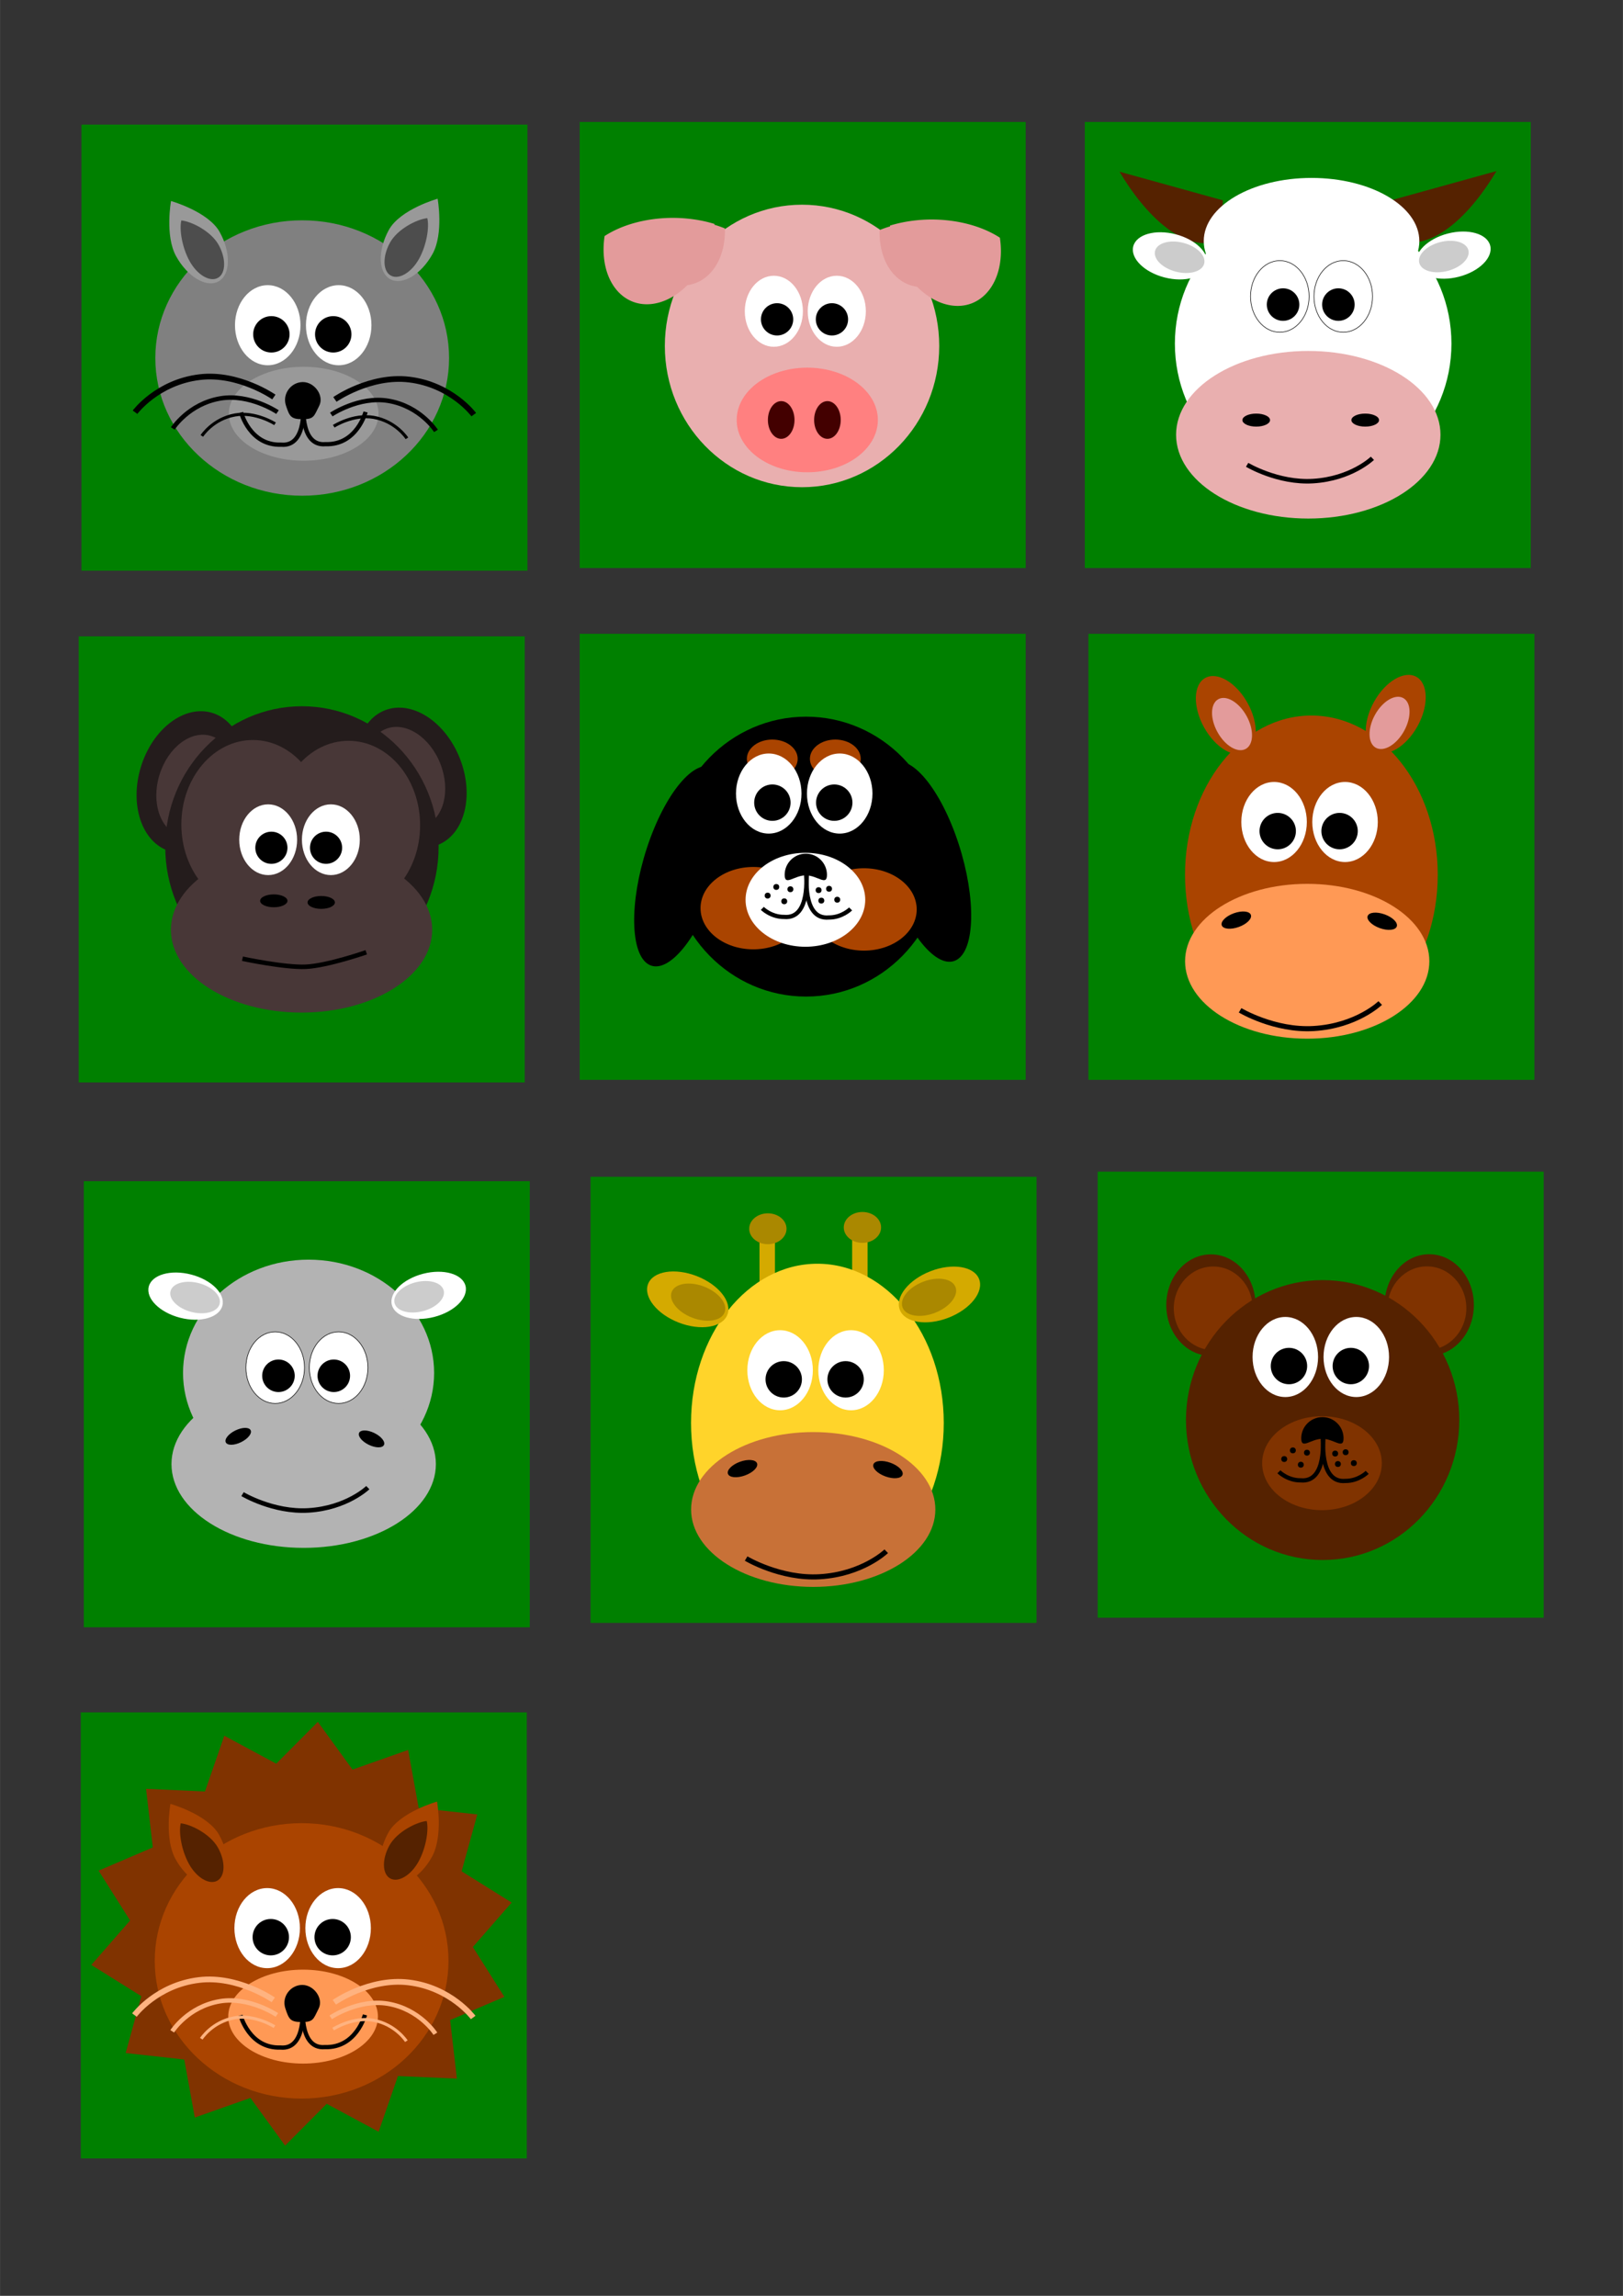 <?xml version="1.0" encoding="UTF-8"?>
<svg width="210mm" height="297mm" version="1.1" viewBox="0 0 744.09 1052.4" xmlns="http://www.w3.org/2000/svg">
<rect x="0" y="0" width="744.09" height="1052.4" fill="#333333" stroke="none"/>
<rect x="499.01" y="290.53" width="204.48" height="204.48" fill="#008000"/>
<rect x="265.77" y="290.53" width="204.48" height="204.48" fill="#008000"/>
<rect x="36.075" y="291.71" width="204.48" height="204.48" fill="#008000"/>
<rect x="497.34" y="55.906" width="204.48" height="204.48" fill="#008000"/>
<rect x="265.77" y="55.906" width="204.48" height="204.48" fill="#008000"/>
<rect x="37.326" y="57.119" width="204.48" height="204.48" fill="#008000"/>
<g transform="matrix(.258 0 0 .258 341.13 375.84)">
<ellipse transform="matrix(.365 .931 -.931 .365 0 0)" cx="-285.71" cy="523.21" rx="128.57" ry="92.857" fill="#241c1c"/>
<ellipse transform="matrix(.365 .931 -.931 .365 0 0)" cx="-289.88" cy="533.21" rx="92.967" ry="67.143" fill="#483737"/>
<ellipse transform="matrix(.297 -.955 .955 .297 0 0)" cx="-227.66" cy="-958.52" rx="128.57" ry="92.857" fill="#241c1c"/>
<ellipse transform="matrix(.297 -.955 .955 .297 0 0)" cx="-231.83" cy="-948.52" rx="92.967" ry="67.143" fill="#483737"/>
<ellipse cx="-785.71" cy="48.076" rx="242.86" ry="250" fill="#241c1c"/>
<ellipse cx="-872.86" cy="8.076" rx="127.14" ry="150" fill="#483737"/>
<ellipse cx="-702.86" cy="9.505" rx="127.14" ry="150" fill="#483737"/>
<ellipse transform="rotate(90)" cx="195.22" cy="786.4" rx="147.14" ry="232.17" fill="#483737"/>
<ellipse cx="-845.71" cy="35.219" rx="51.429" ry="62.857" fill="#fff"/>
<ellipse cx="-734.29" cy="35.219" rx="51.429" ry="62.857" fill="#fff"/>
<circle cx="-840" cy="49.505" r="28.571"/>
<circle cx="-742.86" cy="49.505" r="28.571"/>
<ellipse cx="-835.71" cy="143.79" rx="24.286" ry="11.429"/>
<ellipse cx="-751.43" cy="146.65" rx="24.286" ry="11.429"/>
<path d="m-891.43 246.65s75.245 16.092 112.86 14.286c38.656-1.857 107.14-25.714 107.14-25.714" fill="none" stroke="#000" stroke-width="8"/>
</g>
<g transform="matrix(.292 0 0 .292 835.91 -58.007)">
<path d="m-942.66 513.15-162.29-44.945c38.544 65.192 101.66 131.71 160.73 107.03z" fill="#520"/>
<path d="m-675.39 512.16 162.29-44.945c-38.544 65.192-101.66 131.71-160.73 107.03z" fill="#520"/>
<ellipse cx="-800.89" cy="738.11" rx="217.12" ry="223.51" fill="#fff"/>
<ellipse transform="rotate(90)" cx="881.15" cy="808.55" rx="131.55" ry="207.57" fill="#e9afaf"/>
<ellipse cx="-890.29" cy="858.16" rx="21.712" ry="10.218"/>
<ellipse cx="-719.15" cy="858.16" rx="21.712" ry="10.218"/>
<path d="m-904.56 928.35s48.215 28.891 103.45 25.544c60.143-3.644 93.236-35.762 93.236-35.762" fill="none" stroke="#000" stroke-width="7.152"/>
<ellipse transform="rotate(90)" cx="577.18" cy="803.44" rx="99.207" ry="169.25" fill="#fff"/>
<ellipse cx="-853.26" cy="664.03" rx="45.979" ry="56.197" fill="#fff" stroke="#000" stroke-width=".894"/>
<ellipse cx="-753.63" cy="664.03" rx="45.979" ry="56.197" fill="#fff" stroke="#000" stroke-width=".894"/>
<circle cx="-848.15" cy="676.8" r="25.544"/>
<circle cx="-761.3" cy="676.8" r="25.544"/>
<ellipse transform="matrix(.251 .968 -.968 .251 0 0)" cx="434.23" cy="712.5" rx="34.997" ry="59.706" fill="#fff"/>
<ellipse transform="matrix(.251 .968 -.968 .251 0 0)" cx="432.61" cy="727.59" rx="23.351" ry="39.837" fill="#ccc"/>
<ellipse transform="matrix(-.251 .968 .968 .251 0 0)" cx="838.5" cy="-842.05" rx="34.997" ry="59.706" fill="#fff"/>
<ellipse transform="matrix(-.251 .968 .968 .251 0 0)" cx="836.88" cy="-826.97" rx="23.351" ry="39.837" fill="#ccc"/>
</g>
<g transform="matrix(.259 0 0 .259 574.26 -256.85)">
<ellipse cx="-797.51" cy="1604" rx="242.86" ry="250" fill="#e9afaf"/>
<ellipse transform="rotate(90)" cx="1735" cy="788.23" rx="92.595" ry="124.95" fill="#ff8080"/>
<ellipse cx="-847.41" cy="1542.6" rx="51.429" ry="62.857" fill="#fff"/>
<ellipse cx="-735.98" cy="1542.6" rx="51.429" ry="62.857" fill="#fff"/>
<circle cx="-841.69" cy="1556.9" r="28.571"/>
<circle cx="-744.55" cy="1556.9" r="28.571"/>
<ellipse transform="rotate(-90)" cx="-1735" cy="-834.39" rx="33.377" ry="23.55" fill="#430000"/>
<path d="m-1026.2 1377.3a167.14 103.57 0 0 0-120.82 32.18 92.857 128.57 21.431 0 0 49.557 116.07 92.857 128.57 21.431 0 0 96.891-29.127 128.57 92.857 68.569 0 0 15.252-4 128.57 92.857 68.569 0 0 51.232-96.469 167.14 103.57 0 0 0-18.494-6.467 92.857 128.57 21.431 0 0 0.098-1.432 167.14 103.57 0 0 0-73.717-10.758z" fill="#e39b9b"/>
<path d="m-568.09 1380.2a167.14 103.57 0 0 1 120.82 32.18 128.57 92.857 68.569 0 1-49.557 116.07 128.57 92.857 68.569 0 1-96.891-29.127 92.857 128.57 21.431 0 1-15.252-4 92.857 128.57 21.431 0 1-51.232-96.469 167.14 103.57 0 0 1 18.494-6.467 128.57 92.857 68.569 0 1-0.098-1.432 167.14 103.57 0 0 1 73.717-10.758z" fill="#e39b9b"/>
<ellipse transform="rotate(-90)" cx="-1735" cy="-752.56" rx="33.377" ry="23.55" fill="#430000"/>
</g>
<g transform="matrix(.292 0 0 .292 549.02 384.56)">
<ellipse cx="178.81" cy="56.299" rx="198.41" ry="250" fill="#a40"/>
<ellipse transform="rotate(90)" cx="192.06" cy="-172.26" rx="121.53" ry="191.76" fill="#f95"/>
<ellipse transform="matrix(.941 .339 -.339 .941 0 0)" cx="316.6" cy="23.296" rx="24.286" ry="11.429"/>
<path d="m66.893 269.08s53.929 32.315 115.71 28.571c67.271-4.076 104.29-40 104.29-40" fill="none" stroke="#000" stroke-width="8"/>
<ellipse cx="120.24" cy="-26.558" rx="51.429" ry="62.857" fill="#fff"/>
<ellipse cx="231.66" cy="-26.558" rx="51.429" ry="62.857" fill="#fff"/>
<circle cx="125.95" cy="-12.273" r="28.571"/>
<circle cx="223.09" cy="-12.273" r="28.571"/>
<ellipse transform="matrix(.876 .483 -.483 .876 0 0)" cx="177.87" cy="-321.85" rx="39.145" ry="66.782" fill="#a40"/>
<ellipse transform="matrix(.876 .483 -.483 .876 0 0)" cx="176.05" cy="-304.98" rx="26.118" ry="44.559" fill="#e39b9b"/>
<ellipse transform="matrix(-.941 .339 .339 .941 0 0)" cx="-14.139" cy="140.55" rx="24.286" ry="11.429"/>
<ellipse transform="matrix(-.876 .483 .483 .876 0 0)" cx="-132.68" cy="-148.56" rx="39.145" ry="66.782" fill="#a40"/>
<ellipse transform="matrix(-.876 .483 .483 .876 0 0)" cx="-134.5" cy="-131.69" rx="26.118" ry="44.559" fill="#e39b9b"/>
</g>
<g transform="matrix(.292 0 0 .292 319.99 166.82)">
<ellipse transform="matrix(.887 .461 -.31 .951 0 0)" cx="222.58" cy="721.25" rx="61.073" ry="162.69"/>
<ellipse transform="matrix(-.887 .461 .31 .951 0 0)" cx="-96.721" cy="868.41" rx="61.073" ry="162.69"/>
<ellipse cx="169.71" cy="773.48" rx="214.57" ry="219.7"/>
<ellipse cx="116.67" cy="620.02" rx="39.901" ry="30.305" fill="#a40"/>
<ellipse cx="215.67" cy="620.02" rx="39.901" ry="30.305" fill="#a40"/>
<ellipse cx="86.873" cy="854.37" rx="82.833" ry="64.65" fill="#a40"/>
<ellipse cx="260.62" cy="856.39" rx="82.833" ry="64.65" fill="#a40"/>
<ellipse cx="168.7" cy="841.24" rx="93.944" ry="73.741" fill="#fff"/>
<ellipse cx="111.13" cy="674.46" rx="51.429" ry="62.857" fill="#fff"/>
<ellipse cx="222.56" cy="674.46" rx="51.429" ry="62.857" fill="#fff"/>
<circle cx="116.85" cy="688.75" r="28.571"/>
<circle cx="213.99" cy="688.75" r="28.571"/>
<path d="m202.56 802.06c0 18.344-14.871 0.83-33.214 0.83s-33.214 17.513-33.214-0.83 14.871-33.214 33.214-33.214 33.214 14.871 33.214 33.214z"/>
<path d="m171.1 800.18s-8.086 72.649 34.306 68.851c20.672 0.213 34.276-13.443 34.276-13.443" fill="none" stroke="#000" stroke-width="6.675"/>
<path d="m169.64 799.31s8.086 72.649-34.306 68.851c-20.672 0.213-34.276-13.443-34.276-13.443" fill="none" stroke="#000" stroke-width="6.675"/>
<circle cx="135.48" cy="843.62" r="4.643"/>
<circle cx="145.12" cy="824.69" r="4.643"/>
<circle cx="109.41" cy="834.69" r="4.643"/>
<circle cx="122.98" cy="821.12" r="4.643"/>
<circle cx="193.69" cy="842.55" r="4.643"/>
<circle cx="205.84" cy="823.98" r="4.643"/>
<circle cx="189.41" cy="826.12" r="4.643"/>
<circle cx="218.69" cy="841.12" r="4.643"/>
</g>
<g transform="matrix(.292 0 0 .292 80.605 -297.42)">
<ellipse cx="198.4" cy="1580.6" rx="230.61" ry="216.17" fill="#808080"/>
<ellipse cx="200.71" cy="1668.1" rx="117.52" ry="73.741" fill="#999"/>
<ellipse cx="144.29" cy="1529.1" rx="51.429" ry="62.857" fill="#fff"/>
<ellipse cx="255.71" cy="1529.1" rx="51.429" ry="62.857" fill="#fff"/>
<circle cx="150" cy="1543.4" r="28.571"/>
<circle cx="247.14" cy="1543.4" r="28.571"/>
<path d="m403.08 1417.2c-17.811 32.297-47.596 50.016-66.527 39.576-18.931-10.44-19.839-45.085-2.029-77.382s76.527-48.862 76.527-48.862 9.839 54.371-7.971 86.668z" fill="#999"/>
<path d="m381.93 1424.8c-11.884 21.549-31.757 33.372-44.389 26.406-12.631-6.966-13.237-30.082-1.354-51.631 11.884-21.55 42.471-36.943 58.674-38.549 3.346 14.109-1.048 42.225-12.932 63.774z" fill="#4d4d4d"/>
<path d="m0.402 1420.8c17.811 32.297 47.596 50.016 66.527 39.576 18.931-10.44 19.839-45.085 2.029-77.382-17.811-32.297-76.527-48.862-76.527-48.862s-9.839 54.371 7.971 86.668z" fill="#999"/>
<path d="m21.546 1428.4c11.884 21.549 31.757 33.372 44.389 26.406 12.631-6.966 13.237-30.082 1.354-51.631-11.884-21.55-42.471-36.943-58.674-38.549-3.346 14.109 1.048 42.225 12.932 63.774z" fill="#4d4d4d"/>
<path d="m225.13 1655.6c-8.345 16.335-7.8 21.034-26.143 21.034s-20.388-4.121-26.143-21.539c-6.061-18.344 8.305-36.75 26.648-36.75s33.719 21.436 25.638 37.255z"/>
<path d="m200.74 1647s-8.086 72.649 34.306 68.851c49.243 1.642 62.848-50.586 62.848-50.586" fill="none" stroke="#000" stroke-width="6.675"/>
<path d="m249.77 1645.6s55.35-38.552 116.54-31.174c66.627 8.033 101.45 55.043 101.45 55.043" fill="none" stroke="#000" stroke-width="8.976"/>
<path d="m244.08 1669.3s43.445-29.243 89.559-21.488c50.209 8.444 74.813 47.179 74.813 47.179" fill="none" stroke="#000" stroke-width="7.005"/>
<path d="m247.93 1687.7s30.538-19.614 62.775-13.916c35.1 6.203 52.14 32.891 52.14 32.891" fill="none" stroke="#000" stroke-width="4.845"/>
<path d="m199.64 1647.8s8.086 72.649-34.306 68.851c-49.243 1.642-62.848-50.586-62.848-50.586" fill="none" stroke="#000" stroke-width="6.675"/>
<path d="m153.91 1641.8s-55.35-38.552-116.54-31.174c-66.627 8.033-101.45 55.043-101.45 55.043" fill="none" stroke="#000" stroke-width="8.976"/>
<path d="m159.61 1665.5s-43.445-29.243-89.559-21.488c-50.209 8.444-74.813 47.179-74.813 47.179" fill="none" stroke="#000" stroke-width="7.005"/>
<path d="m155.76 1683.9s-30.538-19.614-62.775-13.916c-35.1 6.203-52.14 32.891-52.14 32.891" fill="none" stroke="#000" stroke-width="4.845"/>
</g>
<rect x="38.404" y="541.47" width="204.48" height="204.48" fill="#008000"/>
<rect x="270.73" y="539.45" width="204.48" height="204.48" fill="#008000"/>
<rect x="503.25" y="537.09" width="204.48" height="204.48" fill="#008000"/>
<g transform="matrix(.292 0 0 .292 540.89 96.62)">
<ellipse cx="-1367.9" cy="1824.4" rx="197.12" ry="177.8" fill="#b3b3b3"/>
<ellipse transform="rotate(90)" cx="1967.5" cy="1375.6" rx="131.55" ry="207.57" fill="#b3b3b3"/>
<ellipse transform="matrix(.898 .44 -.44 .898 0 0)" cx="-291.3" cy="2289.7" rx="21.712" ry="10.218"/>
<path d="m-1471.6 2014.7s48.215 28.89 103.45 25.544c60.143-3.644 93.236-35.762 93.236-35.762" fill="none" stroke="#000" stroke-width="7.152"/>
<ellipse cx="-1420.3" cy="1816.1" rx="45.979" ry="56.197" fill="#fff" stroke="#000" stroke-width=".894"/>
<ellipse cx="-1320.7" cy="1816.1" rx="45.979" ry="56.197" fill="#fff" stroke="#000" stroke-width=".894"/>
<circle cx="-1415.2" cy="1828.9" r="25.544"/>
<circle cx="-1328.3" cy="1828.9" r="25.544"/>
<ellipse transform="matrix(.251 .968 -.968 .251 0 0)" cx="1352.1" cy="1568.9" rx="34.997" ry="59.706" fill="#fff"/>
<ellipse transform="matrix(.251 .968 -.968 .251 0 0)" cx="1350.5" cy="1584" rx="23.351" ry="39.837" fill="#ccc"/>
<ellipse transform="matrix(-.251 .968 .968 .251 0 0)" cx="2041.1" cy="-1083.4" rx="34.997" ry="59.706" fill="#fff"/>
<ellipse transform="matrix(-.251 .968 .968 .251 0 0)" cx="2039.5" cy="-1068.4" rx="23.351" ry="39.837" fill="#ccc"/>
<ellipse transform="matrix(-.898 .44 .44 .898 0 0)" cx="2174.1" cy="1077.2" rx="21.712" ry="10.218"/>
</g>
<g transform="matrix(.292 0 0 .292 449.08 189.3)">
<rect x="-345.47" y="1290.8" width="24.244" height="88.893" fill="#d4aa00"/>
<rect x="-200.01" y="1282.7" width="24.244" height="88.893" fill="#d4aa00"/>
<ellipse cx="-254.56" cy="1585.6" rx="198.41" ry="250" fill="#ffd42a"/>
<ellipse transform="rotate(90)" cx="1721.4" cy="261.11" rx="121.53" ry="191.76" fill="#c87137"/>
<ellipse transform="matrix(.941 .339 -.339 .941 0 0)" cx="426.87" cy="1609" rx="24.286" ry="11.429"/>
<path d="m-366.47 1798.4s53.929 32.314 115.71 28.571c67.271-4.076 104.29-40 104.29-40" fill="none" stroke="#000" stroke-width="8"/>
<ellipse cx="-313.13" cy="1502.8" rx="51.429" ry="62.857" fill="#fff"/>
<ellipse cx="-201.7" cy="1502.8" rx="51.429" ry="62.857" fill="#fff"/>
<circle cx="-307.42" cy="1517.1" r="28.571"/>
<circle cx="-210.27" cy="1517.1" r="28.571"/>
<ellipse transform="matrix(.362 .932 -.932 .362 0 0)" cx="1267.4" cy="559.76" rx="39.145" ry="66.782" fill="#d4aa00"/>
<ellipse transform="matrix(.362 .932 -.932 .362 0 0)" cx="1265.6" cy="576.63" rx="26.118" ry="44.559" fill="#a80"/>
<ellipse transform="matrix(-.941 .339 .339 .941 0 0)" cx="911.63" cy="1432.7" rx="24.286" ry="11.429"/>
<ellipse transform="matrix(-.362 .932 .932 .362 0 0)" cx="1463.2" cy="76.745" rx="39.145" ry="66.782" fill="#d4aa00"/>
<ellipse transform="matrix(-.362 .932 .932 .362 0 0)" cx="1461.4" cy="93.618" rx="26.118" ry="44.559" fill="#a80"/>
<ellipse cx="-332.34" cy="1280.7" rx="29.294" ry="24.244" fill="#a80"/>
<ellipse cx="-183.85" cy="1278.6" rx="29.294" ry="24.244" fill="#a80"/>
</g>
<rect x="37.021" y="784.96" width="204.48" height="204.48" fill="#008000"/>
<g transform="matrix(.292 0 0 .292 443.79 189.1)">
<g transform="translate(0 16.162)">
<ellipse transform="scale(-1,1)" cx="-724.23" cy="1384.9" rx="70.085" ry="79.695" fill="#520"/>
<ellipse transform="scale(-1,1)" cx="-720.6" cy="1389.9" rx="61.915" ry="65.624" fill="#803300"/>
</g>
<g transform="translate(12.857 16.061)">
<ellipse cx="368.57" cy="1385.2" rx="70.085" ry="79.695" fill="#520"/>
<ellipse cx="372.2" cy="1390.2" rx="61.915" ry="65.624" fill="#803300"/>
</g>
<ellipse cx="556.84" cy="1581.7" rx="214.57" ry="219.7" fill="#520"/>
<ellipse cx="555.83" cy="1649.4" rx="93.944" ry="73.741" fill="#803300"/>
<ellipse cx="498.27" cy="1482.7" rx="51.429" ry="62.857" fill="#fff"/>
<ellipse cx="609.7" cy="1482.7" rx="51.429" ry="62.857" fill="#fff"/>
<circle cx="503.98" cy="1496.9" r="28.571"/>
<circle cx="601.12" cy="1496.9" r="28.571"/>
<path d="m589.7 1610.3c0 18.344-14.871 0.83-33.214 0.83s-33.214 17.513-33.214-0.83c0-18.344 14.871-33.214 33.214-33.214s33.214 14.87 33.214 33.214z"/>
<path d="m558.23 1608.4s-8.086 72.649 34.306 68.851c20.672 0.213 34.276-13.443 34.276-13.443" fill="none" stroke="#000" stroke-width="6.675"/>
<path d="m556.78 1607.5s8.086 72.649-34.306 68.851c-20.672 0.213-34.276-13.443-34.276-13.443" fill="none" stroke="#000" stroke-width="6.675"/>
<circle cx="522.61" cy="1651.8" r="4.643"/>
<circle cx="532.26" cy="1632.9" r="4.643"/>
<circle cx="496.54" cy="1642.9" r="4.643"/>
<circle cx="510.11" cy="1629.3" r="4.643"/>
<circle cx="580.83" cy="1650.7" r="4.643"/>
<circle cx="592.97" cy="1632.2" r="4.643"/>
<circle cx="576.54" cy="1634.3" r="4.643"/>
<circle cx="605.83" cy="1649.3" r="4.643"/>
<path d="m-802.49 2615.6-92.509-4.129-30.361 87.482-81.556-43.858-65.312 65.646-54.45-74.901-87.326 30.807-16.56-91.108-92.045-10.133 24.611-89.271-78.533-49.066 60.907-69.752-49.467-78.282 85.139-36.418-10.603-91.992 92.509 4.129 30.361-87.482 81.556 43.858 65.312-65.646 54.45 74.901 87.326-30.807 16.56 91.108 92.045 10.133-24.611 89.271 78.533 49.066-60.907 69.752 49.467 78.282-85.139 36.418z" fill="#803300"/>
<ellipse cx="-1046.3" cy="2430.7" rx="230.61" ry="216.17" fill="#a40"/>
<ellipse cx="-1044" cy="2518.2" rx="117.52" ry="73.741" fill="#f95"/>
<ellipse cx="-1100.4" cy="2379.3" rx="51.429" ry="62.857" fill="#fff"/>
<ellipse cx="-988.99" cy="2379.3" rx="51.429" ry="62.857" fill="#fff"/>
<circle cx="-1094.7" cy="2393.5" r="28.571"/>
<circle cx="-997.56" cy="2393.5" r="28.571"/>
<path d="m-841.62 2267.3c-17.811 32.297-47.596 50.016-66.527 39.576-18.931-10.44-19.839-45.085-2.029-77.382s76.527-48.862 76.527-48.862 9.839 54.371-7.971 86.668z" fill="#a40"/>
<path d="m-862.77 2274.9c-11.884 21.549-31.757 33.372-44.389 26.406-12.631-6.966-13.237-30.082-1.354-51.631 11.884-21.55 42.471-36.943 58.674-38.549 3.346 14.109-1.048 42.225-12.932 63.774z" fill="#520"/>
<path d="m-1244.3 2270.9c17.811 32.297 47.596 50.016 66.527 39.576 18.931-10.44 19.839-45.085 2.029-77.382-17.811-32.297-76.527-48.862-76.527-48.862s-9.839 54.371 7.971 86.668z" fill="#a40"/>
<path d="m-1223.2 2278.5c11.884 21.549 31.757 33.372 44.388 26.406 12.631-6.966 13.237-30.082 1.354-51.631-11.884-21.55-42.472-36.943-58.674-38.549-3.346 14.109 1.048 42.225 12.932 63.774z" fill="#520"/>
<path d="m-1019.6 2505.7c-8.345 16.335-7.8 21.034-26.143 21.034-18.344 0-20.388-4.121-26.143-21.539-6.061-18.344 8.305-36.75 26.648-36.75 18.344 0 33.719 21.436 25.638 37.255z"/>
<path d="m-1044 2497.2s-8.086 72.649 34.306 68.851c49.243 1.642 62.848-50.586 62.848-50.586" fill="none" stroke="#000" stroke-width="6.675"/>
<path d="m-994.93 2495.7s55.35-38.552 116.54-31.174c66.627 8.033 101.45 55.043 101.45 55.043" fill="none" stroke="#ffb380" stroke-width="8.976"/>
<path d="m-1000.6 2519.4s43.445-29.243 89.559-21.488c50.209 8.444 74.813 47.179 74.813 47.179" fill="none" stroke="#ffb380" stroke-width="7.005"/>
<path d="m-996.77 2537.8s30.538-19.614 62.775-13.916c35.1 6.203 52.14 32.891 52.14 32.891" fill="none" stroke="#ffb380" stroke-width="4.845"/>
<path d="m-1045.1 2497.9s8.086 72.649-34.306 68.851c-49.243 1.642-62.848-50.586-62.848-50.586" fill="none" stroke="#000" stroke-width="6.675"/>
<path d="m-1090.8 2491.9s-55.35-38.552-116.54-31.174c-66.627 8.033-101.45 55.043-101.45 55.043" fill="none" stroke="#ffb380" stroke-width="8.976"/>
<path d="m-1085.1 2515.6s-43.445-29.243-89.559-21.488c-50.21 8.444-74.813 47.179-74.813 47.179" fill="none" stroke="#ffb380" stroke-width="7.005"/>
<path d="m-1088.9 2534s-30.538-19.614-62.776-13.916c-35.1 6.203-52.14 32.891-52.14 32.891" fill="none" stroke="#ffb380" stroke-width="4.845"/>
</g>
</svg>
